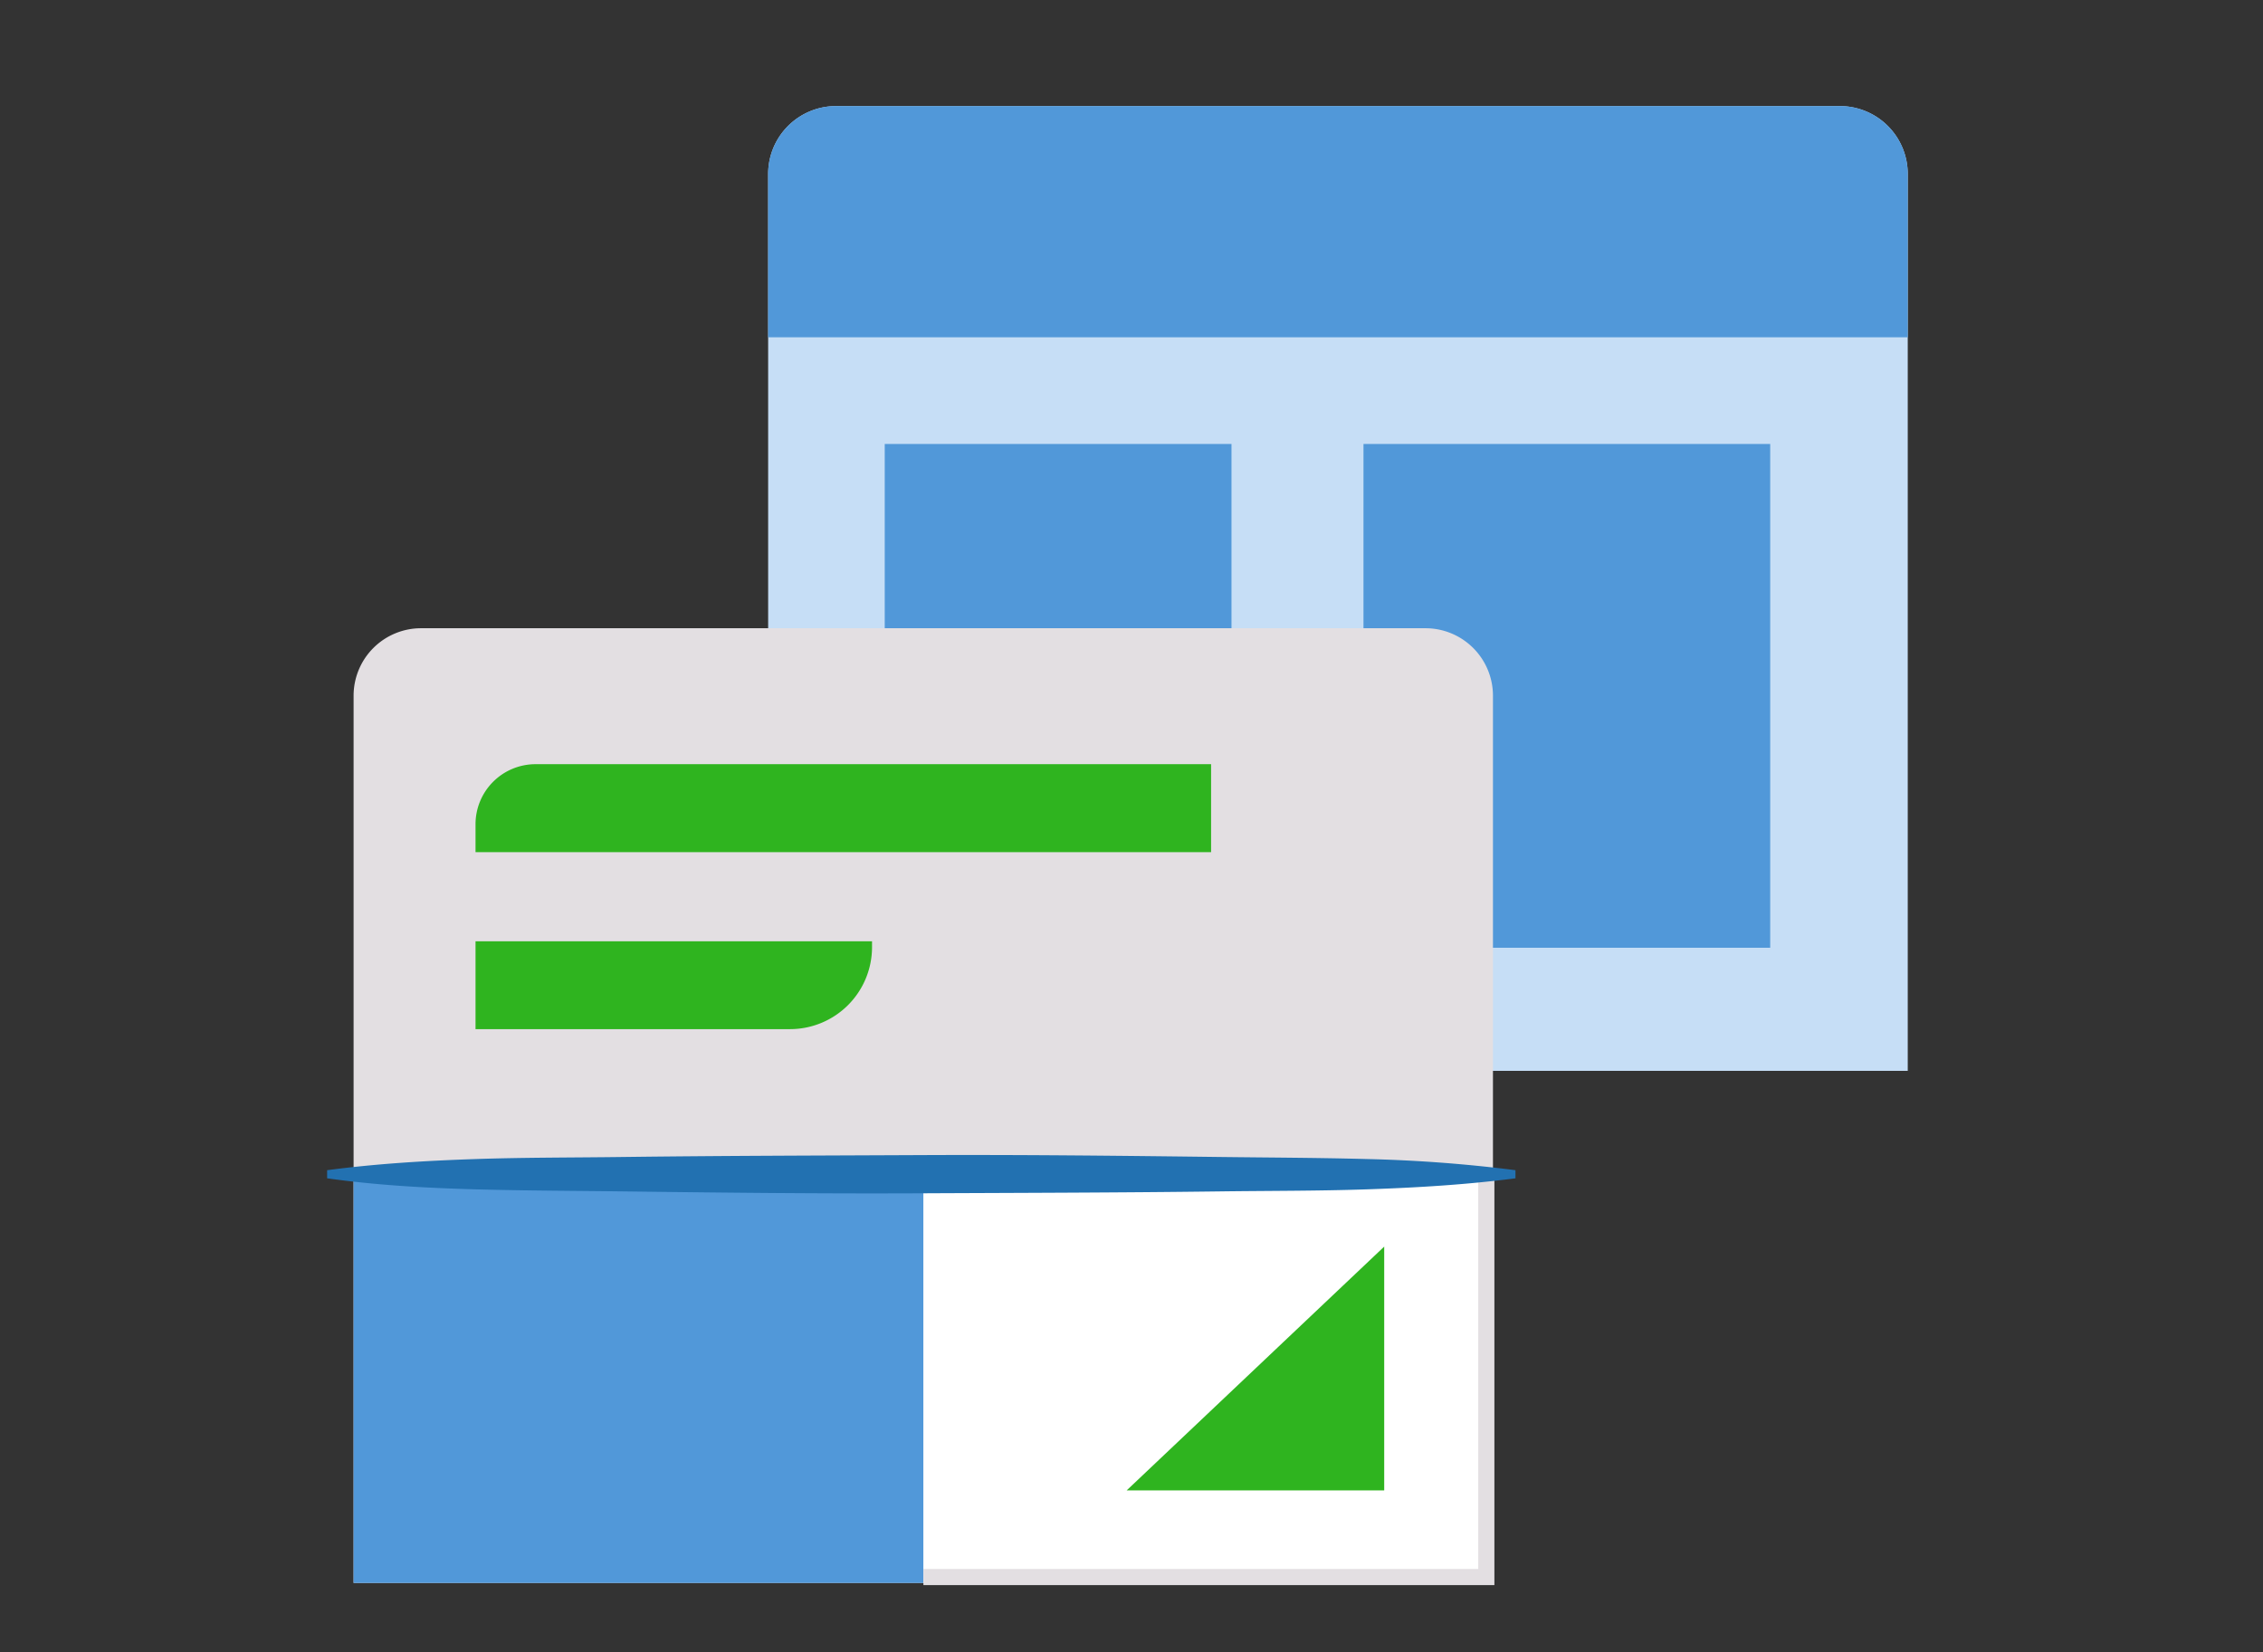 <svg xmlns="http://www.w3.org/2000/svg" viewBox="0 0 1600 1168"><rect x="0" y="0" width="1600" height="1168" fill="#333333" stroke="none"/><defs><style>.c1{fill:#2271B1;}.c2{fill:#5198D9;}.c3{fill:#C6DEF6;}.c5{fill:#2FB41F;}.c8{fill:#E3DFE2;}.c9{fill:#FFF;}.c10{fill:none;}.s1{stroke:#E3DFE2;stroke-miterlimit:10;stroke-width:11.41px;}</style></defs><title>jetpack-themes</title><g id="jetpack-themes"><path class="c3" d="M543.1 757.13V123a48 48 0 0 1 48-48h709.73a48 48 0 0 1 48 48v634.13z"/><path class="c2" d="M625.53 313.91H870.7v337.68H625.53zm338.49 0h287.56v356.15H964zM543.1 238.47V123a48 48 0 0 1 48-48h709.73a48 48 0 0 1 48 48v115.47z"/><path class="c8" d="M250 1119.17V491.65a47.69 47.69 0 0 1 47.91-47.47h709.81a47.69 47.69 0 0 1 47.84 47.47v627.52z"/><path class="c5" d="M856.27 602.5H336.21v-19.65a42.47 42.47 0 0 1 42.17-42.55h477.89zM558.55 727.62H336.21V665.5h280.34v4.12a58 58 0 0 1-58 58z"/><path class="c2" d="M250 830.51h426.32v288.66H250z"/><path class="c9" d="M652.84 830.51h398v288.66h-398z"/><path class="c9 s1" d="M1050.87 830.51V1115h-398"/><path class="c5" d="M978.67 881.37v172.37H796.58"/><path class="c1" d="M1071.48 833.09c-35 4.56-70.07 6.62-105 7.8s-70.07 1-105 1.47c-70.07.89-139.84 1-210.13 1.33s-139.84-.44-210.06-1.33c-35-.44-70-.51-105-1.47s-70-2.87-105-7.8v-5.74c35-4.64 70-6.7 105-7.88s70.06-1 105-1.47c70.07-.88 139.85-1 210.06-1.32s139.84.44 210.13 1.32c35 .44 70 .52 105 1.47a1008.55 1008.55 0 0 1 105 7.88z"/></g><g id="clear_rectangle" data-name="clear rectangle"><path class="c10" d="M0 0h1600v1168H0z"/></g></svg>
